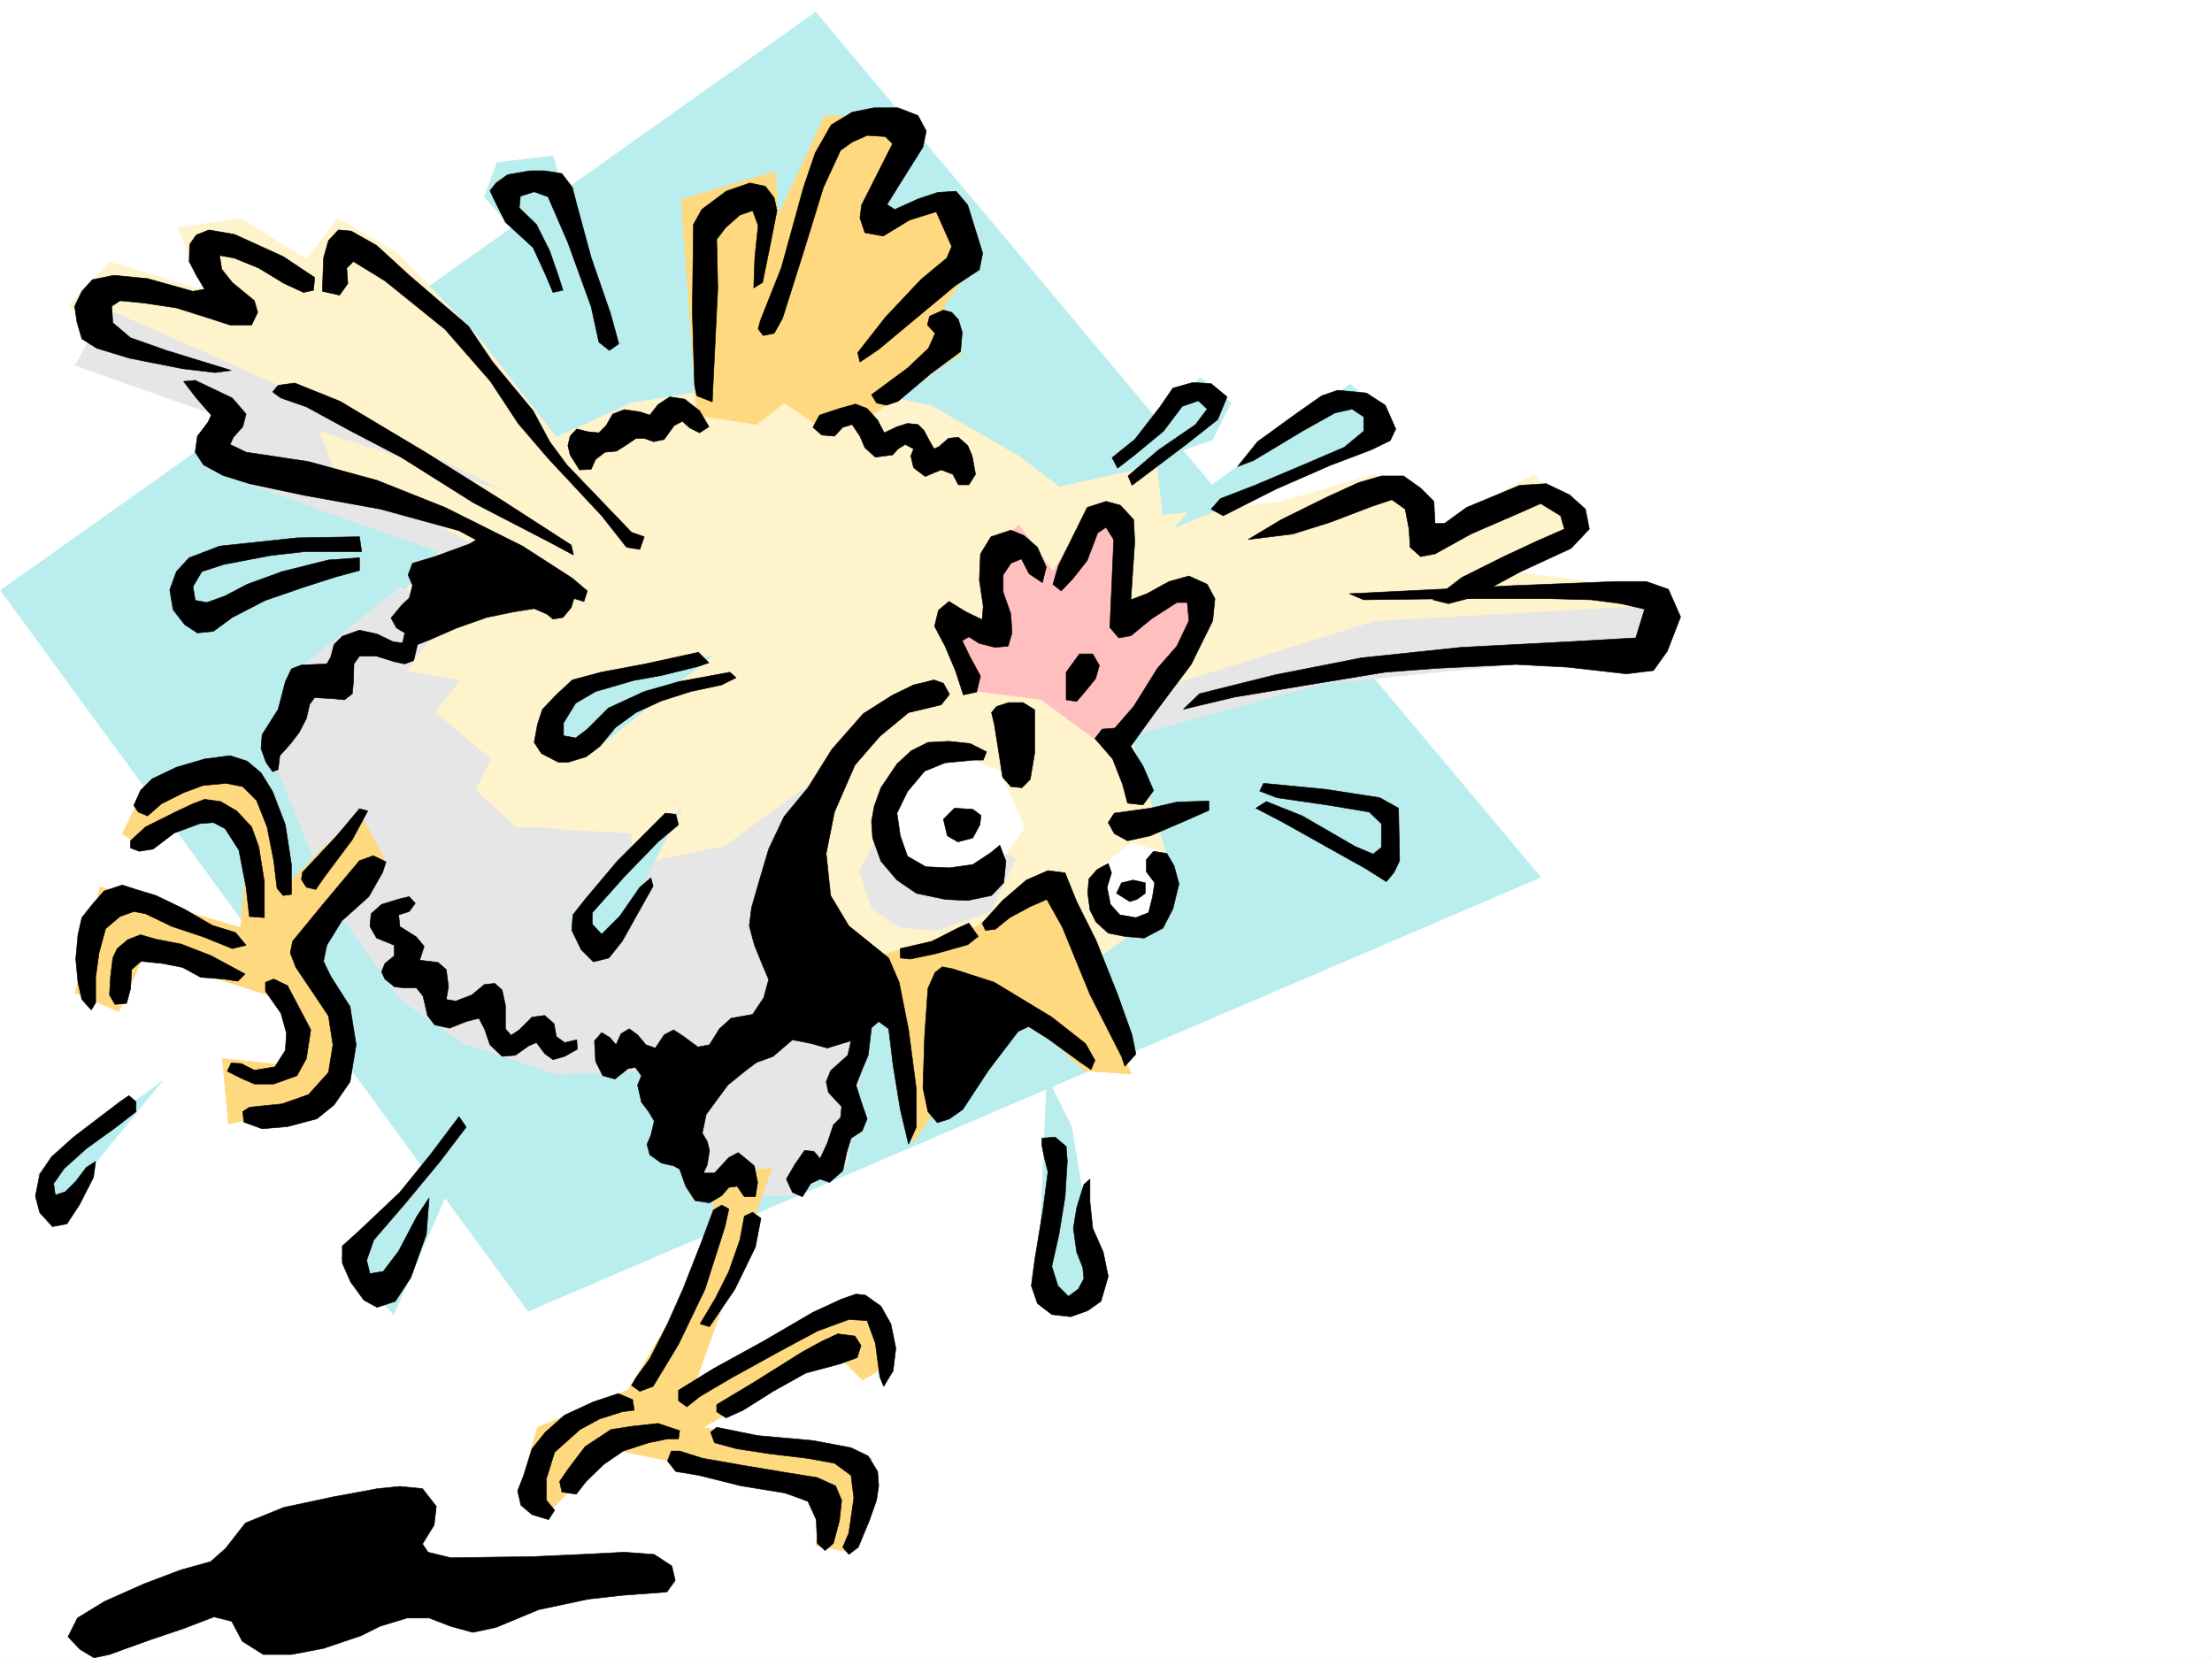 <svg xmlns="http://www.w3.org/2000/svg" width="2997.016" height="2246.66"><rect width="100%" height="100%" fill="#808080" stroke="none"/><defs><clipPath id="a"><path d="M0 0h2997v2244.137H0Zm0 0"/></clipPath></defs><path fill="#fff" d="M0 2246.297h2997.016V0H0Zm0 0"/><g clip-path="url(#a)" transform="translate(0 2.16)"><path fill="#fff" fill-rule="evenodd" stroke="#fff" stroke-linecap="square" stroke-linejoin="bevel" stroke-miterlimit="10" stroke-width=".743" d="M.742 2244.137h2995.531V-2.16H.743Zm0 0"/></g><path fill="#baeeee" fill-rule="evenodd" stroke="#baeeee" stroke-linecap="square" stroke-linejoin="bevel" stroke-miterlimit="10" stroke-width=".743" d="M.742 799.945 1105.16 16.461l982.274 1172.219L715.53 1776.664Zm0 0"/><path fill="#fff3cc" fill-rule="evenodd" stroke="#fff3cc" stroke-linecap="square" stroke-linejoin="bevel" stroke-miterlimit="10" stroke-width=".743" d="m93.645 414.188 54.699-59.16 127.39 38.202-34.488-84.652 84.691-12.707 89.149 55.402 42.695-55.402 80.196 46.41L648.12 456.883l105.61 135.601 101.933-46.453 134.856-21.738h148.347l122.89 25.492 118.356 68.152 55.442 41.954 131.144-29.207 8.25 67.406 156.594-17.242 131.102-38.2 76.44 76.403 139.352-76.403 63.696 76.403-92.942 55.441 194.836 25.453-8.992 92.864-334.187-8.993-372.391 101.895 50.988 169.265-46.492 110.106-122.851 89.148-410.59 8.211L397.844 968.47l212.039-236.672Zm0 0"/><path fill="#e6e6e6" fill-rule="evenodd" stroke="#e6e6e6" stroke-linecap="square" stroke-linejoin="bevel" stroke-miterlimit="10" stroke-width=".743" d="m1202.559 1108.523-38.2 71.907 17.204 50.945 37.456 25.457 50.95 3.754 71.941-25.457 34.488-71.902zm389.593-182.007 270.492-84.614 376.887-20.996-20.996 62.91-427.832 42.7-279.45 76.398zm0 0"/><path fill="#e6e6e6" fill-rule="evenodd" stroke="#e6e6e6" stroke-linecap="square" stroke-linejoin="bevel" stroke-miterlimit="10" stroke-width=".743" d="m609.883 829.156-59.2 80.153 71.946 12.707-33.703 42.699 75.656 63.695-20.957 41.914 55.445 50.945h41.953l25.454 3.754 89.187 4.497v42.699l126.606-25.492 173.84-127.313-101.895 224.711 131.101 84.61-37.457 249.421-76.441 41.953H953.063l-72.688-169.265-126.645 4.496-126.605-41.953-84.652-59.156-93.684-131.848-80.152-198.473 20.957-105.605 152.879-122.856zM143.848 418.684 296.69 486.09l253.993 114.605 131.14 63.692-249.496-80.899 20.957 55.407L800.22 820.906 288.48 638.895l3.715-76.403-190.3-67.406zm0 0"/><path fill="#fff" fill-rule="evenodd" stroke="#fff" stroke-linecap="square" stroke-linejoin="bevel" stroke-miterlimit="10" stroke-width=".743" d="m1532.953 1142.227-42.695 33.707v50.945l33.742 29.953 38.203-8.996 17.242-46.41-4.496-46.45zm-178.293-97.356-71.945-29.21-54.7 24.71-20.96 47.195v62.915l33.707 38.199 62.949 4.496 50.95-25.453 33.702-46.453zm0 0"/><path fill="#ffd97f" fill-rule="evenodd" stroke="#ffd97f" stroke-linecap="square" stroke-linejoin="bevel" stroke-miterlimit="10" stroke-width=".743" d="m1194.309 1294.29 126.605-37.458 97.438-71.906 114.601 270.414-63.652-4.496-63.695-59.196-59.196 4.496-110.144 152.06-29.211-232.177zm0 0"/><path fill="#ffbfbf" fill-rule="evenodd" stroke="#ffbfbf" stroke-linecap="square" stroke-linejoin="bevel" stroke-miterlimit="10" stroke-width=".743" d="m1503.004 1015.66 139.352-194.754-29.208-34.449L1524 824.66l4.457-122.07-55.441-4.5-46.454 76.402-46.449-63.691-38.203 41.953v101.855l-62.95-17.203 29.247 97.36 101.895 12.746zm0 0"/><path fill="#ffd97f" fill-rule="evenodd" stroke="#ffd97f" stroke-linecap="square" stroke-linejoin="bevel" stroke-miterlimit="10" stroke-width=".743" d="m1168.816 570.742 134.895-92.863-24.75-63.691 46.45-62.915-25.454-76.398-105.648 20.996 46.453-135.601-122.895-3.715-63.652 135.562-3.754-59.941-127.387 38.199 20.996 292.117 80.899 12.746 37.457-29.207 50.945 33.703zM974.02 1590.902l-20.958 122.852-101.894 169.262-122.89 50.949-25.493 88.367 46.45 20.957 76.44-80.117 292.192 59.16-12.707 71.902 46.453 8.993 29.95-127.348-228.5-41.914 177.554-101.895 38.2 38.2 41.992-25.454-38.239-84.652-232.254 118.356 105.649-295.868zm-486.989-490.589-105.648 105.609-33.746-152.059-63.653-13.492-89.187 29.953-29.207 59.195 29.207 20.962 93.683-50.168 46.45 54.664-8.992 101.855-190.34-55.406-33.703 143.808 59.199 25.457 33.703-76.402 186.586 59.942 16.46 62.91-16.46 25.453-80.195-8.25 8.25 88.406 110.144-20.996 41.953-76.363-46.449-126.606 105.648-135.558zm0 0"/><path fill="#baeeee" fill-rule="evenodd" stroke="#baeeee" stroke-linecap="square" stroke-linejoin="bevel" stroke-miterlimit="10" stroke-width=".743" d="m1638.601 659.89 190.34-139.312 50.95 41.914-17.247 38.203-105.648 46.45-164.844 67.406zM1507.5 642.648l118.394-131.062 41.954 34.445-25.493 50.164zM821.922 456.883l-72.688-245.664-75.66 8.992-17.242 46.453zM504.234 731.797l-250.242 12.707-29.207 76.402 59.2 25.492zm1159.864 334.031 219.543 12.746 29.953 101.856-89.149 12.746zm-212.039 461.418 38.199 232.918-84.652 4.496 12.746-304.824zM965.77 888.313l-186.547 38.203-46.45 76.398 63.696 20.996zm-42.696 207.503-152.101 152.02 50.949 46.453zm-266.742 405.938-194.797 203.008 71.945 76.398zm-436.042-37.418L50.95 1590.902l20.995 54.66zm0 0"/><path fill-rule="evenodd" stroke="#000" stroke-linecap="square" stroke-linejoin="bevel" stroke-miterlimit="10" stroke-width=".743" d="m108.66 2235.074-16.5-17.242 12.746-25.457 36.715-22.48 53.918-23.97 49.461-18.73 40.469-11.218 20.215-17.989 26.98-34.445 51.688-20.996 66.707-14.234 60.683-11.223 29.95-3.008 30.734 3.008 18.726 23.969-2.972 25.453-15.754 25.496 7.504 11.219 30.695 7.507 110.145-1.523 66.703-2.973 58.418-3.011 40.468 3.011 23.97 15.719 4.495 19.473-11.222 15.718-60.684 4.496-46.45 5.239-66.706 14.234-57.672 23.965-31.477 6.766-29.988-8.25-29.207-11.223h-29.953l-36.715 11.223-25.492 12.746-50.946 17.203-43.44 8.25h-38.24l-28.464-17.985-14.234-26.94-23.97-6.02-41.21 15.757-46.45 15.72-53.96 19.468-20.957 4.5zm513.227-722.058-38.985 51.687-41.21 50.91-54.66 51.688-23.227 20.96v23.223l11.222 25.497 17.985 24.71 17.984 9.735 24.715-8.25 20.996-32.219 20.957-58.414 3.754-49.422-16.461 24.711-24.75 47.191-20.96 27.723-17.985 2.973-4.496-17.988 9.734-27.68 41.957-48.719 47.191-56.89 35.973-47.196zm789.703 38.941 3.754 17.984 4.496 17.95-6.766 51.691-11.222 68.148-4.497 34.489 8.25 23.969 19.473 14.972 25.492 2.973 23.227-8.211 17.984-12.746 9.738-33.703-6.765-32.961-14.23-32.219-3.754-35.934v-30.734l-8.25 7.508-9.739 31.476-4.496 27.684 4.496 32.219 8.25 20.957 1.489 15.012-7.47 14.234-13.491 9.734-14.23-14.23-8.25-26.238 9.734-43.438 8.25-50.95 3.011-48.679-1.523-19.473-14.977-12.707-17.984 1.489zm-492.27 331.805 47.23-29.211 68.153-37.457 66.703-38.942 38.946-17.988 19.511-6.723 12.707 1.485 20.996 14.976 13.489 23.965 6.726 32.965-3.754 30.73-12.707 20.957-5.238-12.746-6.023-45.668-11.223-30.734-24.75-1.484-42.695 15.718-51.692 27.723-65.18 35.973-41.953 24.71-17.988 14.231-11.258-8.25zm0 0"/><path fill-rule="evenodd" stroke="#000" stroke-linecap="square" stroke-linejoin="bevel" stroke-miterlimit="10" stroke-width=".743" d="m971.047 1903.23 48.68-29.207 68.191-42.695 26.238-14.234 20.957-9.735 23.223 3.012 8.25 12.746-5.238 16.461-22.48 8.25-47.196 12.707-44.223 24.711-40.468 25.492-23.223 10.48-12.711-8.25zm37.461-255.398-6.024 32.219-14.976 42.695-17.985 35.934-20.957 35.187 12.707 3.754 34.485-50.906 27.723-56.93 7.507-38.945-11.261-8.25zm-41.958-8.25-16.5 44.18-24.71 62.953-20.996 47.152-23.969 47.195-17.984 24.711-6.727 11.262 11.223 8.211 17.984-6.727 34.45-56.93 35.972-74.874 26.977-84.652 5.238-23.97-9.735-5.237zm4.497 294.383 55.445 11.223 74.914 6.722 51.692 9.738 23.226 11.258 12.746 20.961 1.485 19.469-2.97 19.473-9.776 27.722-14.973 35.973-12.75 9.734-8.211-9.734 8.211-19.473 6.766-47.195-3.754-30.73-22.48-16.461-37.462-6.766-50.203-5.98-44.183-6.727-30.73-8.25-5.243-14.23zm0 0"/><path fill-rule="evenodd" stroke="#000" stroke-linecap="square" stroke-linejoin="bevel" stroke-miterlimit="10" stroke-width=".743" d="m920.844 1966.145 30.695 9.734 55.441 9.738 58.457 9.735 41.954 6.765 24.75 11.219 8.21 19.473-2.972 27.722-8.25 30.692-11.262 9.777-10.476-9.777-1.485-32.176-11.262-24.711-30.695-11.262-59.937-9.738-56.969-14.23-31.438-5.239-11.261-14.234 5.238-13.488zm0-27.685-29.246-9.733-34.45 3.714-29.207 4.496-35.226 23.223-23.227 30.734-11.261 16.462 3.011 14.23 19.473 3.012 13.488-17.242 23.969-23.227 26.234-17.984 34.489-11.223 25.453-5.238h14.976zm0 0"/><path fill-rule="evenodd" stroke="#000" stroke-linecap="square" stroke-linejoin="bevel" stroke-miterlimit="10" stroke-width=".743" d="m857.148 1896.508-19.468-8.25-33.746 11.219-38.942 17.988-26.238 23.226-17.984 22.48-11.223 35.934-8.25 20.997 4.496 19.472 14.977 12.707 22.48 6.766 8.254-12.75-11.223-13.488v-29.207l11.223-35.934 34.445-30.73 26.235-14.235 30.734-9.734 16.46-2.23zm-41.953-497.352-9.734 11.219 1.484 27.723 9.739 19.472 16.5 4.496 17.984-14.23 9.734-1.488 8.211 11.222-5.238 12.746 5.238 23.227 9.778 12.707 7.468 12.746-4.496 19.473-5.242 12.004 3.754 14.23 15.719 11.223 16.5 3.754 8.25 4.496 8.21 23.187 12.747 19.508 19.472 2.973 16.5-9.735 9.735-11.222 11.262-1.524 9.738 14.23h14.972l3.012-19.472-4.496-22.441-21.738-17.989-12.75 6.727-19.469 20.996h-14.976l5.238-11.258 2.972-19.472-2.972-11.965-6.762-11.262 5.277-25.453 29.207-39.688 23.97-19.472 14.976-11.262 22.48-8.21 26.238-22.481 26.235 5.238 20.957 5.984 19.473-5.984 12.746-3.754-4.496 19.473-23.227 20.996-5.98 14.976 2.972 14.23 17.985 19.473-1.485 14.977-9.738 9.734-8.25 24.711-9.734 20.996-8.25-9.734-12.747-1.523-13.453 19.472-11.257 19.469 8.25 17.988 13.488 5.98 11.223-17.945 12.746-6.023 12.746 4.496 17.984-15.715 5.242-24.715 5.98-19.468 14.977-9.739 6.762-16.5-8.25-23.968-6.723-21.7 8.211-20.957 8.25-19.511 4.496-37.418 9.735-8.25 13.492 9.734 5.98 49.422 9.774 59.941 11.222 47.196 10.48-23.227v-51.691l-10.48-80.153-12.746-64.398-14.23-32.961-53.961-43.441-24.711-41.211-5.98-56.93 11.222-56.148 27.719-63.692 33.746-38.945 38.941-32.18 44.223-10.516 11.223-14.234-8.25-14.976-12.746-4.497-27.723 6.766-29.207 14.23-38.945 24.711-42.735 48.68-32.219 51.692-32.218 38.945-20.957 44.184-12.004 40.464-11.223 38.946-3.012 24.71 6.766 25.454 11.223 27.722 8.25 19.473-6.766 24.71-14.976 22.481-29.207 5.243-15.758 14.23-13.489 21.703-15.718 3.008-20.215-14.973-12.746-8.25-12.746 6.762-11.965 17.95-12.746-4.497-11.262-13.453-11.223-8.25-11.257 6.727-6.727 14.976-8.25-9.738zm0 0"/><path fill-rule="evenodd" stroke="#000" stroke-linecap="square" stroke-linejoin="bevel" stroke-miterlimit="10" stroke-width=".743" d="m1219.8 1285.297 42.7-9.738 35.191-17.985 15.012-6.726 12.707 17.988-14.23 11.219-42.7 12.004-35.226 7.468-13.453-1.484zm110.891-34.449 27.723-30.692 32.215-27.722 29.21-12.746 23.224 3.007 15.718 38.946 26.238 52.433 29.208 73.39 19.511 54.7 5.238 26.2-14.976 16.5-4.496-13.493-42.734-83.906-37.461-91.38-20.957-37.456-22.48 9.738-27.724 15.012-19.511 15.719-13.45 1.488zM901.332 1101.8l-65.18 65.18-43.437 51.649-16.5 20.996-1.488 20.961 12.746 26.234 16.46 16.461 21-5.238 17.985-22.484 41.953-74.875-3.008-11.262-14.976 12.746-26.98 38.945-24.712 24.711-12.746-13.488v-15.719l43.442-48.68 45.707-47.195 27.722-23.226-3.715-14.23zm416.613-5.241-24.75-1.485-14.976 14.977 5.238 22.441 14.234 8.25 20.254-5.238 9.735-17.988 1.484-12.707zm217.278 95.875 16.5 3.754v14.23l-11.262 8.21-9.734 3.013-17.989-11.223 6.766-14.23zm-243.516 120.582 55.445 17.988 77.926 47.191 45.707 35.934 12.746 22.484-5.238 12.746-14.234-9.777-44.22-32.176-26.237-16.5-14.23 6.762-40.47 53.176-34.449 52.433-17.984 12.707-16.5 5.282-12.707-15.016-6.766-32.18 2.27-70.418 4.496-64.398 9.734-21.738 9.735-7.508zm51.691-347.52 3.754 15.719 5.98 37.457 5.282 34.45 11.219 12.706 14.976 1.524 11.262-11.262 5.98-35.93v-58.418l-15.718-9.734h-19.508l-16.465 5.238zm140.133 35.192 23.969 27.722 13.488 34.445 6.727 25.454 20.996 2.27 14.234-19.473-14.234-32.961-20.996-33.704-14.977-17.988-19.469 1.488zm0 0"/><path fill-rule="evenodd" stroke="#000" stroke-linecap="square" stroke-linejoin="bevel" stroke-miterlimit="10" stroke-width=".743" d="m1336.672 1018.672-22.48-11.262-29.211-2.969-27.72 1.485-22.484 11.222-19.472 17.985-21.739 32.219-8.992 24.71-3.754 20.958 1.485 22.484 11.261 31.477 21.739 25.453 26.199 17.984 38.98 8.21 30.696 1.528 32.218-6.765 16.5-17.203 3.012-29.207-8.25-21.743-12.75 10.48-23.965 15.759-31.476 4.457-32.219-1.489-24.71-14.23-9.74-27.723-4.495-30.691 14.234-29.211 23.227-27.719 27.718-11.223 38.946-3.753h12.746zm173.058 83.128 48.72-6.726 35.968-8.25 43.441-1.484v12.707l-37.457 16.5-41.953 17.945-30.734 6.766-17.985-9.738-8.21-14.973zm-8.21 68.15-15.016 8.25-11.223 12.745-1.484 19.473 2.973 22.445 8.25 16.5 16.5 14.973 22.48 4.5 26.2 2.227 25.491-13.489 13.489-26.199 8.21-33.703-6.722-24.711-9.738-16.5-17.985-2.973-9.738 11.223v16.5l11.223 14.977-2.973 19.472-5.238 20.957-17.243 6.762-21.738-3.754-12.75-14.23-4.496-23.227 6.024-19.473zM162.578 1492.8l-62.914 47.934-29.988 26.942-15.719 23.226-6.02 29.95 6.02 22.484 17.203 18.727 19.512-3.754 17.203-26.196 18.73-36.715 3.012-21.742-12.746 8.25-14.234 18.73-14.23 14.235-13.493 4.496-2.227-15.719 14.231-20.253 29.953-26.942 40.469-29.207 26.976-20.996v-13.45l-9.734-8.25zm197.062-149.831 20.997 29.988 7.468 26.941-1.484 23.223-14.234 22.484-27.719 4.497-17.988-8.993-13.489-.742-5.238 11.219 19.469 9.738 17.246 7.508h26.195l31.477-11.262 12.746-23.226 5.98-38.942-15.714-29.953-15.758-29.949-18.73-8.992-11.223 4.496zm-27.722-23.227-45.707-24.71-40.469-15.72-34.445-6.726-20.996-6.02-17.207 6.766-14.27 11.965-5.98 12.746-3.012 24.71-1.488 25.454 7.508 12.746 15.718-1.484 5.239-19.473 1.527-26.234 12.707-11.223 29.246 2.973 26.98 5.277 24.711 13.45 29.95 2.269 20.254 2.969zm0 0"/><path fill-rule="evenodd" stroke="#000" stroke-linecap="square" stroke-linejoin="bevel" stroke-miterlimit="10" stroke-width=".743" d="m333.406 1280.8-14.234-17.206-31.473-9.735-37.46-21.738-38.942-18.73-26.98-8.211-18.727-6.024-24.711 8.25-15.758 17.988-14.234 17.985-5.239 23.187-3.011 32.961 3.011 31.477 5.239 23.227 12.746 14.23 5.984-9.734v-34.489l4.496-32.922 8.992-32.96 19.473-16.5 18.73-6.727 15.755 2.973 35.972 17.242 42.7 14.234 38.94 15.719zm76.442-98.847 45.707-48.68 31.476-37.457 11.219 2.973-20.957 38.941-37.496 50.207-11.965 17.243-12.746-3.012-6.727-10.477zm-233.039-42.695 20.254-18.73 40.468-20.215 23.969-11.262 15.719-5.98 21.738 3.011 21.742 12.707 20.215 21.738 9.734 26.98 7.508 47.153v48.719l-20.254-1.523-4.496-39.688-9.738-50.203-18.727-29.207-15.718-8.211-18.73 1.484-34.485 12.746-28.465 21.704-18.73 3.007-12.004-4.496zm310.222 26.937-50.207 59.942-40.469 49.422-3.007 15.757 7.504 19.473 23.226 34.445 20.996 31.438 5.985 38.945-5.985 37.457-26.976 29.989-35.973 12.707-44.223 4.496-8.992 5.984 1.524 14.23 24.71 8.997 34.45-2.973 39.722-10.52 23.227-18.687 21.738-31.477 8.25-50.203-8.25-51.652-26.234-41.211-9.735-20.215 4.497-21.738 20.214-32.965 36.715-32.922 18.727-32.96 4.496-14.231-17.203-8.25zm0 0"/><path fill-rule="evenodd" stroke="#000" stroke-linecap="square" stroke-linejoin="bevel" stroke-miterlimit="10" stroke-width=".743" d="m541.691 1217.887-24.71 7.508-14.235 12.707-1.484 17.242 8.992 15.719 23.969 9.738v14.23l-12.746 10.48-4.497 11.259 4.497 9.738 12.746 10.476 12.746 1.489h17.207l8.992 11.258 6.02 26.199 9.738 12.746 20.215 4.496 22.48-8.992 17.242-4.496 7.469 14.23 7.508 21.703 16.5 15.754 17.945-1.523 17.988-12.707 10.516-4.497 11.223 14.977 11.222 8.25 15.758-4.5 17.242-9.734-.78-12.746-16.462 3.753-11.262-8.25-2.972-17.203-12.746-11.261-17.242 2.265-17.204 17.207-11.261 7.504-7.469-8.992v-31.473l-4.496-20.96-9.774-8.993-14.234 1.489-17.203 14.23-21.738 8.25-12.75-2.227 3.011-17.246-3.011-23.222-11.22-9.739-24.75-2.972 6.02-18.727-10.515-12.746-22.485-14.234-1.484-15.719 14.23-4.496 8.25-11.258-8.25-8.957zm-146.82-5.981v-40.43l-8.25-53.96-17.242-44.926-15.719-25.453-18.73-15.758-23.223-7.469-34.488 4.5-38.2 11.219-32.96 15.719-15.758 15.758-8.992 20.214 6.02 8.993 12.706 5.238 18.73-16.5 29.989-14.973 26.238-9.738 31.434-2.969 22.484 4.457 18.727 18.727 14.234 35.972 8.992 45.668 4.496 37.461 8.25 9.735zm92.16-484.606-84.691 1.485-104.867 11.223-41.211 15.758-17.242 18.726-8.997 24.711 4.5 26.942 15.715 20.253 17.246 11.223 21.739-2.23 25.453-18.73 44.965-23.224 50.207-17.242 44.18-14.234 33.003-8.992v-17.203l-41.957 2.968-62.949 15.758-47.195 17.203-29.989 15.758-24.71 8.953-15.758-2.969-2.973-18.73 11.965-20.215 29.992-9.734 62.91-12.004 45.707-5.238H490zm-117.652 318.313-8.996-12.707-6.723-18.73 1.485-18.73L376.887 961l9.734-37.457 8.25-17.242 13.488-5.242 34.45-1.485 5.238-8.992 4.496-17.246 11.262-11.219 23.226-8.25 23.965 5.238 21.742 10.52 12.707 1.484 3.012-13.488-11.223-6.726-7.507-13.489 14.976-17.988 9.734-8.992 4.497-17.203-5.98-14.235 5.98-15.758 29.992-8.992 47.191-17.203 18.73-11.262 126.606 71.907-7.469 25.492-11.261 13.488-13.489 2.23-8.21-6.726-17.243-7.504-28.465 4.496-35.972 7.504-40.469 14.235-35.973 15.718-17.203 6.723-5.238 21.742-12.004 4.496-14.234-3.012-23.97-7.468h-23.222l-7.508 10.48-.742 25.453-1.488 14.977-10.516 8.25-14.234-1.488-26.234-1.524-6.727 8.992-4.496 19.473-9.734 18.73-12.004 15.72-14.235 15.753-2.226 18.73zm576.918-161.797-71.902 15.758-59.942 11.223-38.984 10.476-20.215 18.73L735 961l-6.723 20.215-4.496 24.71 9.735 14.977 23.226 12.004h12.746l24.711-7.508 18.73-14.234 20.997-25.453 27.722-20.215 34.446-15.758 39.726-12.707 41.953-8.992 19.473-9.734-8.25-7.508-68.894 12.746-47.235 13.488-48.68 22.446-28.464 28.464-15.754 12.004-16.465-3.011V979.69l16.465-26.941 26.976-15.719 51.692-15.015 37.457-6.723 48.719-11.965 15.718-5.277zm-569.41-361.753 22.48-3.012 61.426 24.715 115.383 68.93 102.64 64.398 95.168 61.426 3.012 13.492-32.219-17.246-102.675-53.176-98.887-62.168-68.934-35.934-59.195-32.218-34.45-11.965-11.257-8.25zm0 0"/><path fill-rule="evenodd" stroke="#000" stroke-linecap="square" stroke-linejoin="bevel" stroke-miterlimit="10" stroke-width=".743" d="m264.473 515.34 50.203 23.965 18.73 21.703-4.496 17.242-12.707 14.234-4.496 9.735 21.7 10.476 84.69 12.75 92.9 25.453 92.16 36.715 104.905 52.395 67.407 43.476 20.254 17.207-4.496 14.23-20.254-5.98-110.145-68.933-38.941-20.957-106.39-29.211-103.423-18.727-74.172-15.718-35.972-11.262-26.196-14.23-11.261-17.208 3.011-21.738 14.23-18.727 4.497-9.738-20.215-23.187-17.242-22.48zm48.718-13.492-87.664-26.977-48.718-17.207-23.965-20.254-1.489-22.441 11.223-7.508 31.477 3.012 44.965 6.722 42.695 13.493 29.992 9.734h29.207l8.25-17.242-4.496-15.72-29.992-24.71-14.23-17.984-2.973-18.73 20.214 3.753 32.961 13.488 34.489 20.957 26.195 12.004 13.488-3.008 1.489-17.246-42.7-28.425-65.921-29.989-34.485-5.98-17.207 6.723-8.992 12.746-.742 23.226 9.734 18.73 11.223 18.727-15.719 2.973-61.465-17.203-45.707-4.496-29.207 5.98-14.234 15.719-9.735 20.254 3.012 20.957 6.723 23.226 20.215 12.707 44.222 13.489 71.946 14.234 44.183 5.238zm123.633-107.133 1.488-44.926 6.762-23.969 13.453-14.23 17.243 1.484 34.484 19.473 44.183 40.469 80.196 68.894 32.96 48.676 54.7 65.926 22.484 41.953 23.227 31.437 87.66 91.414 17.203 5.985-5.98 17.203-17.989-2.973-33.703-42.695-72.687-77.89-40.469-47.192-37.457-56.93-61.426-70.418-81.68-65.926-42.695-26.195-8.996 8.992 1.488 20.957-11.222 15.72zm0 0"/><path fill-rule="evenodd" stroke="#000" stroke-linecap="square" stroke-linejoin="bevel" stroke-miterlimit="10" stroke-width=".743" d="m960.531 578.25-12.707-21.738-20.254-15.719-20.215-3.012-15.757 10.48-11.223 14.231-13.488-4.496-20.996-2.973-15.72 5.985-8.991 15.719-9.739 9.734-14.972-1.484-15.016-3.754-8.953 9.734-3.012 12.746 3.012 12.746 12.707 20.215 15.758-.742 5.98-13.488 12.746-9.739 15.72-1.484 14.234-8.992 12.003-8.25h11.22l12.745 4.496 14.235-3.012 13.488-18.726 11.262-5.985 9.734 8.992 13.492 6.727zM749.234 396.238l-9.734-23.222-17.207-37.461-37.457-34.446-14.27-28.464-6.726-14.235 8.25-10.476 15.719-11.262 29.988-5.238h20.215l23.226 3.754 14.23 18.726 5.985 23.227 19.512 71.906 26.195 75.656 11.262 41.172-12.746 8.996-14.235-11.223-10.476-47.937-31.477-86.879-26.98-62.168-18.727-6.766-18.73 5.98-1.485 15.759 23.223 22.445 17.988 35.973 11.965 34.445 5.98 18.73zm191.825 125.825-3.012-100.368 1.527-117.613 11.219-20.215 32.965-24.71 32.215-11.223 21 4.496 11.965 15.718 3.75 17.243-8.211 41.914-11.258 55.445-12.004 7.469 1.523-41.914 4.496-42.7-7.507-20.214-17.243 5.984-19.472 17.203-11.965 15.758 1.488 65.883-5.984 122.11-1.524 32.218-20.957-8.25zm89.148-87.622 28.504-71.906 29.95-108.62 15.757-46.45 21.7-38.2 28.464-17.206 29.25-6.02h32.961l26.977 10.516 11.222 20.96-4.496 21.739-35.191 56.148-13.489 21.739 10.48 6.726 31.474-14.234 26.98-8.992 24.71-1.485 15.72 18.727 20.254 65.18-4.496 22.445-32.961 21.738-103.422 86.137-25.453 17.203-3.012-12.707 37.46-47.934 48.716-51.691 34.449-28.465 6.766-15.719-21-47.195-35.97 11.223-35.933 21.742-24.75-4.5-6.726-20.211 2.23-17.246 41.953-83.125-9.734-9.738-24.715-1.524-20.254 8.992-15.715 11.262-23.226 50.164-26.98 87.625-28.466 89.89-11.258 20.216-14.976 3.011-6.727-8.996zm150.613 100.368 48.72-35.97 28.464-26.98 8.992-20.214-10.477-11.223 2.97-12.004 18.73-8.211 11.262 2.973 8.992 9.734 5.238 17.246-2.266 26.195-40.468 29.989-44.184 37.422-15.758 5.277-13.45-3.012zm-79.414 44.183 8.996-16.5 26.977-8.953 21.703-6.023 15.754 6.023 14.234 15.719 8.993 17.203 17.242-8.211 14.234-4.496 14.23 1.484 8.25 8.25 7.47 14.235 5.984 10.476 6.761-3.008 12.747-11.222 13.492-1.485 12.707 11.22 6.02 14.233 4.5 24.711-8.997 14.23h-14.23l-7.508-14.23-15.719-5.984-11.262 4.496-10.476 4.5-15.758-12.004-3.715-15.719 3.715-9.738-11.223-5.98-9.734 5.98-7.508 8.25-23.226 2.973-14.23-12.707-6.727-15.758-10.52-15.719-12.707 3.754-11.258 11.965-17.246-1.484zm610.625 482.379 84.692 8.211 72.648 11.258 25.492 14.234 1.489 71.121-7.47 15.758-10.519 12.707-28.465-17.945-113.859-63.695-34.484-17.946 14.23-8.992 48.719 19.469 71.164 41.176 24.71 10.515 11.263-8.992v-32.219l-16.504-15.718-53.176-8.993-71.942-10.48-23.226-8.992zM1444.55 948.254v-37.457l17.985-24.711h17.988l8.993 15.715-5.243 17.988-16.5 20.215-8.992 10.476zm-139.355-6.727-10.476-32.218-14.235-33.704-14.23-26.98 5.238-21.7 14.235-12.003 23.222 14.234 21.742 10.477 1.485-17.985-5.238-35.933 1.484-35.192 14.234-23.222 26.977-8.996 17.988 7.468 17.985 15.758 11.964 26.942-5.238 20.996-17.988-12.004-10.477-20.215-14.234 5.98-10.477 15.758v23.188l10.477 29.988 1.488 25.457-5.242 17.984-17.984 1.485-20.957-5.238-14.235-8.993-8.992 5.239 10.48 21.742 14.23 26.195-5.237 21.738zm0 0"/><path fill-rule="evenodd" stroke="#000" stroke-linecap="square" stroke-linejoin="bevel" stroke-miterlimit="10" stroke-width=".743" d="m1426.563 791.695 7.507-25.453 38.946-78.629 25.492-8.25 19.473 5.239 17.984 19.472 1.484 29.95-5.238 78.671 21.742-8.25 29.988-16.504 26.942-7.464 24.75 11.218 10.476 19.473-3.011 29.992-29.207 59.156-49.461 65.922-42.696 59.16-20.215-28.464 34.446-39.688 32.219-51.691 26.234-29.95 16.465-34.445-2.23-24.754h-14.235l-33.742 21.742-28.465 23.227-16.461 2.969-12.004-14.23 3.012-67.41 2.226-51.65-10.476-16.503-11.223 7.508-14.27 37.46-19.472 24.711-15.719 16.461zm80.195-171.531 30.691-24.71 33.746-43.438 17.985-26.2 26.98-7.507 24.711 1.488 21.738 17.984-12.746 30.735-42.695 33.703-73.43 55.406-5.281-12.71 41.211-35.227 50.207-34.45 15.758-20.957-12.004-11.261-21.742 7.507-25.453 33.703-38.985 32.22-23.222 17.948zm170.086 12.004 26.976-33.703 51.692-37.457 35.191-24.711 21.738-7.508 38.985 3.754 25.453 16.5 14.23 32.18-7.468 15.757-26.235 12.708-55.445 20.996-73.43 32.18-71.199 35.972-16.46-8.996 12.745-14.23 46.45-17.985 67.41-28.465 53.957-23.226 26.238-21.704v-19.468l-15.758-10.48-23.227 5.238-44.183 24.71-65.961 39.688zm14.23 98.887 44.965-26.98 62.172-30.696 42.695-19.508 30.735-8.957h29.949l23.226 16.461 17.985 17.988 1.523 29.95h12.707l29.992-21.7 71.946-29.988 35.93-2.23 31.476 14.976 21.738 19.469 5.243 26.98-24.712 26.196-69.675 32.218-62.211 33.707-34.445 8.993-20.997-5.239 38.942-29.992 56.969-28.465 46.453-21.699 35.968-15.719-5.238-17.984-26.976-16.5-37.461 16.5-56.97 24.71-48.679 26.977-19.508 3.715-14.234-12.707-1.484-24.71-5.242-26.981-17.985-12.746-26.98 8.992-56.93 21.742-50.203 15.719zm0 0"/><path fill-rule="evenodd" stroke="#000" stroke-linecap="square" stroke-linejoin="bevel" stroke-miterlimit="10" stroke-width=".743" d="m1603.414 961 69.676-16.5 94.387-15.719 109.402-17.984 69.676-5.242 107.132-5.239 71.204 3.754 78.668 8.993 36.714-4.497 18.73-26.234 17.985-46.453-16.5-37.418-29.949-10.52h-41.21l-132.63 5.282-228.539 11.222 19.512 8.25 125.117-1.527h125.121l57.711 1.527 40.43 5.239 32.219 7.468-11.965 38.942-92.903 5.281-143.144 7.465-135.598 14.234-117.613 23.227-101.934 25.453zm0 0"/></svg>
